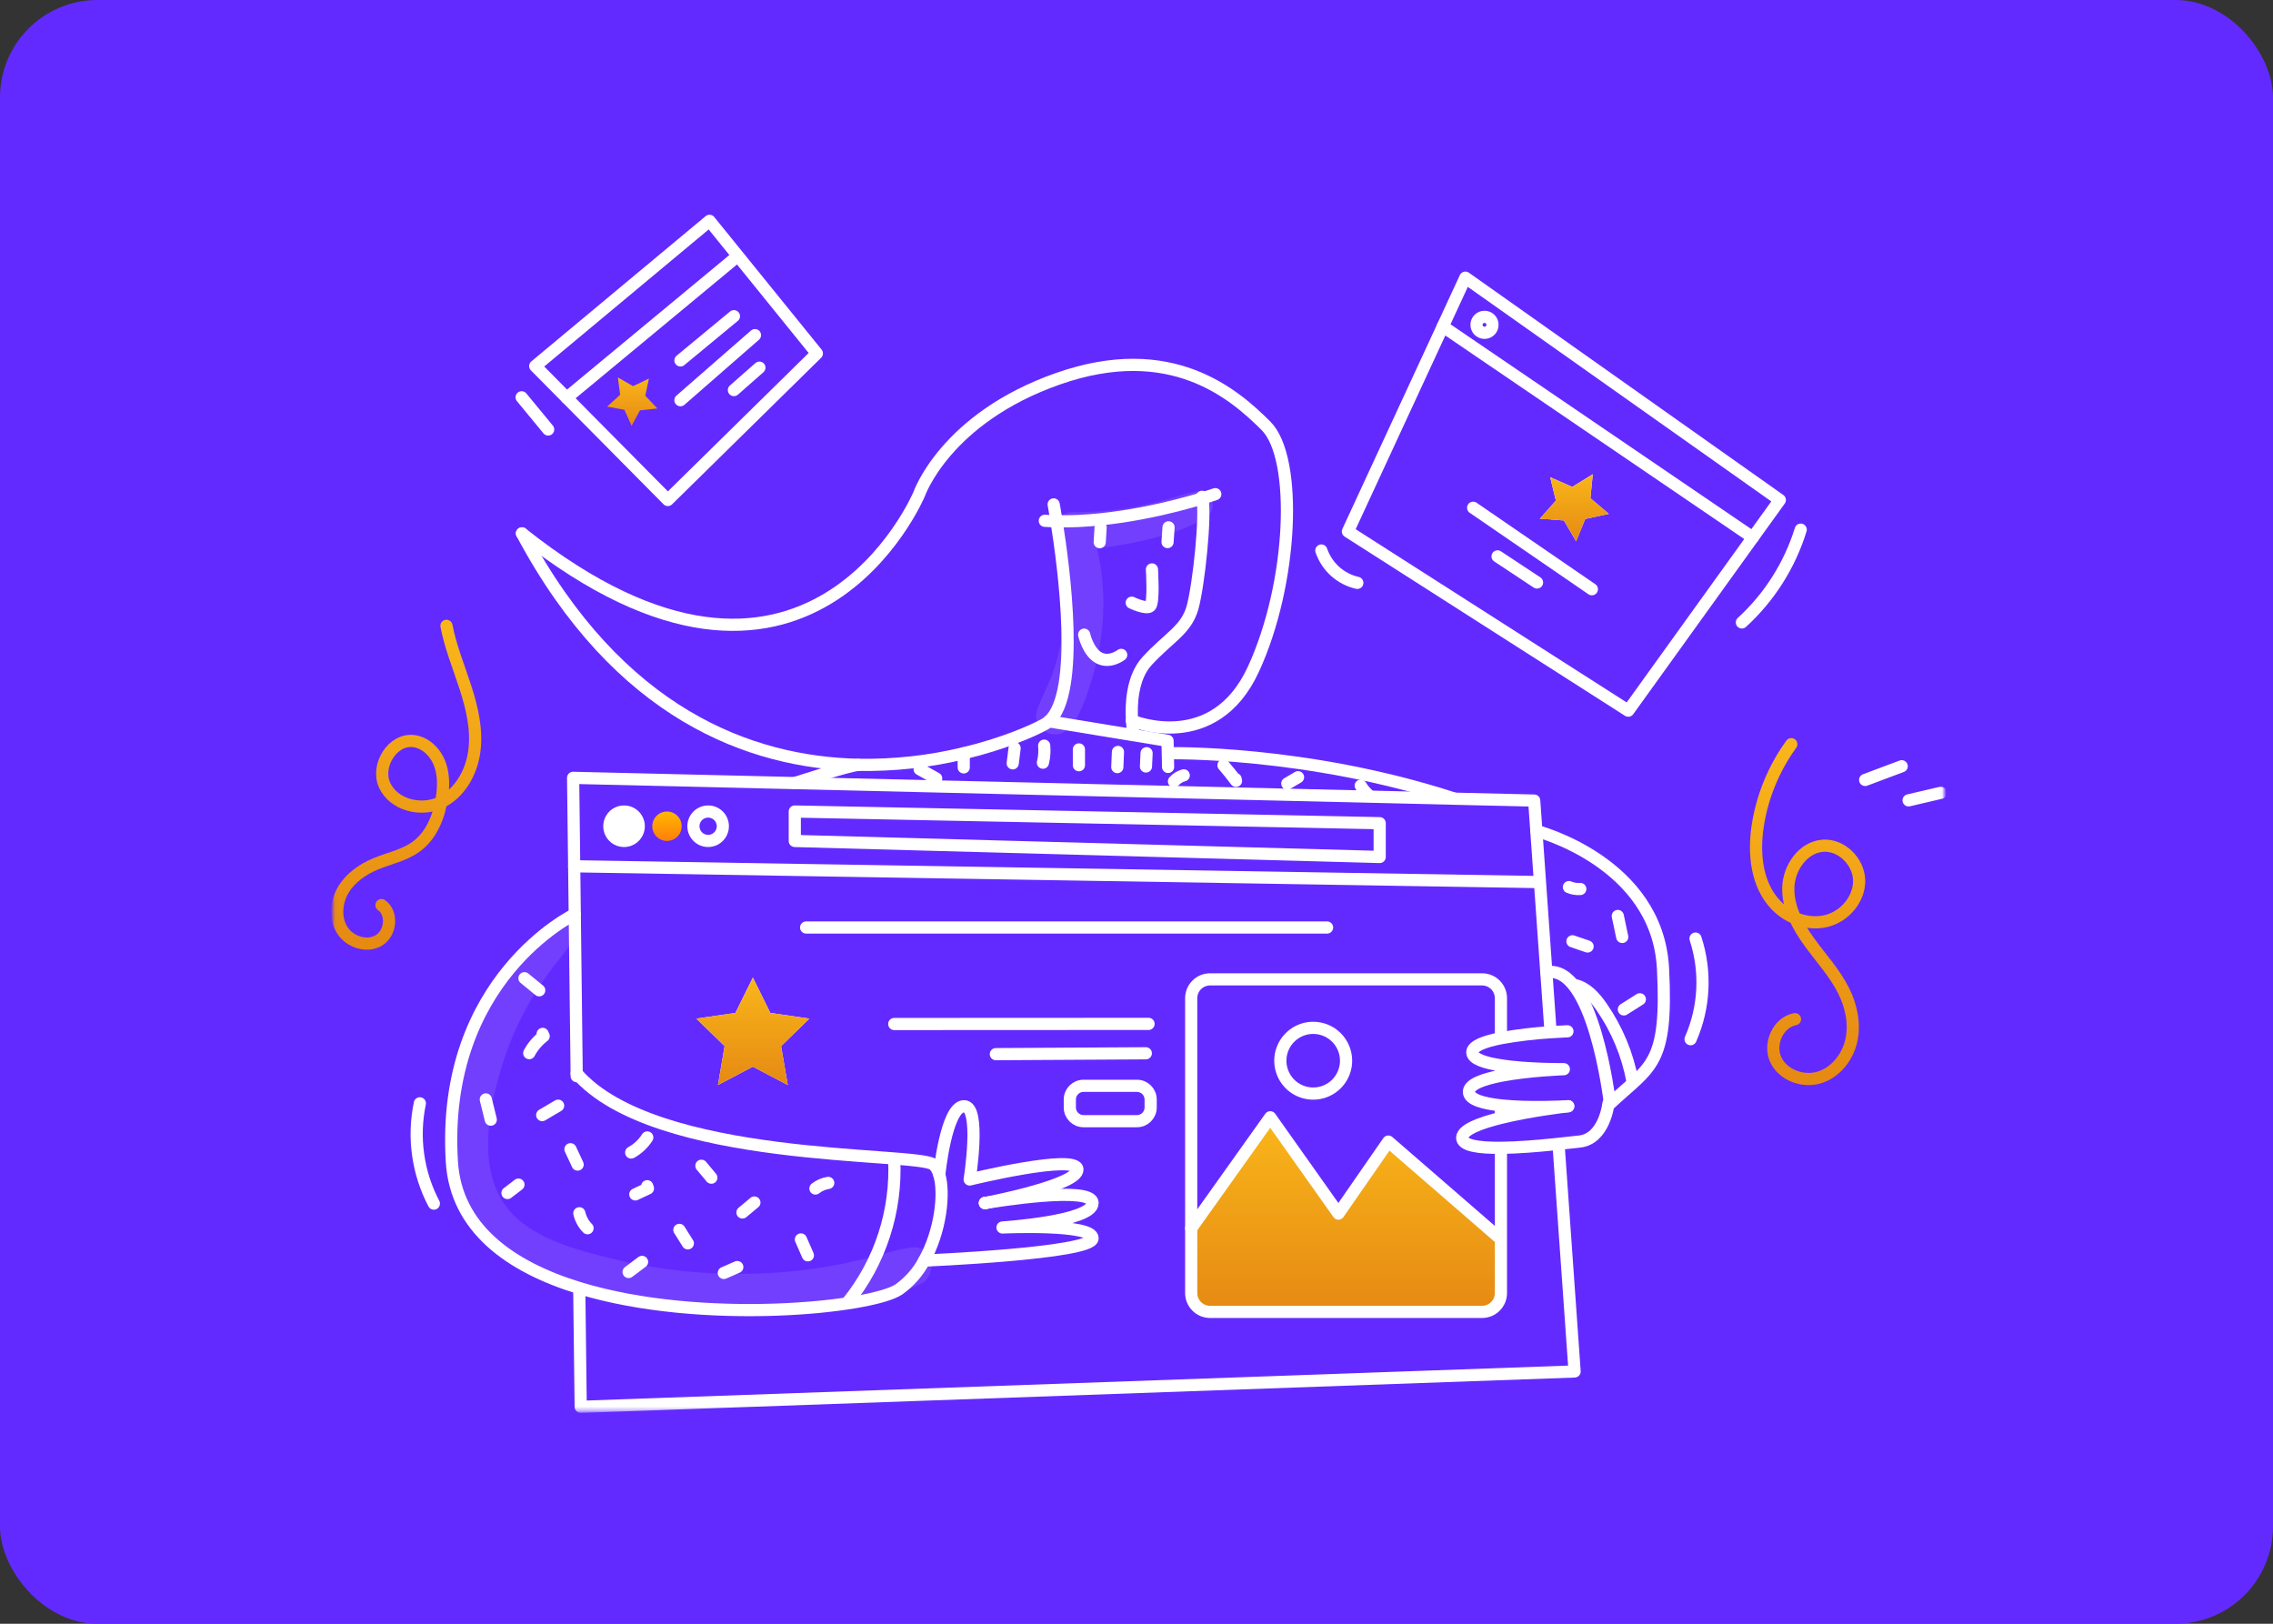 <svg width="560" height="400" viewBox="0 0 560 400" fill="none" xmlns="http://www.w3.org/2000/svg">
<rect x="0" y="0" width="560" height="400" fill="#333333" stroke="none"/>
<g clip-path="url(#clip0_794_9074)">
<rect width="560" height="400" rx="24" fill="#632AFF"/>
<mask id="mask0_794_9074" style="mask-type:luminance" maskUnits="userSpaceOnUse" x="82" y="51" width="397" height="297">
<path d="M478.938 51.344H82.059V347.656H478.938V51.344Z" fill="white"/>
</mask>
<g mask="url(#mask0_794_9074)">
<path d="M396.363 126.583L390.554 127.848L388.301 133.349L385.3 128.214L379.371 127.773L383.33 123.335L381.914 117.556L387.358 119.949L392.418 116.82L391.828 122.739L396.363 126.583Z" fill="white"/>
<path d="M396.363 126.583L390.554 127.848L388.301 133.349L385.3 128.214L379.371 127.773L383.33 123.335L381.914 117.556L387.358 119.949L392.418 116.82L391.828 122.739L396.363 126.583Z" fill="url(#paint0_linear_794_9074)"/>
<path d="M329.749 298.962L342.042 281.225L368.957 304.56H369.785V318.533C369.785 319.766 369.296 320.947 368.425 321.818C367.553 322.69 366.372 323.179 365.14 323.179H298.122C296.89 323.179 295.709 322.69 294.837 321.818C293.966 320.947 293.476 319.766 293.476 318.533V302.59L312.95 275.24L329.749 298.962Z" fill="white"/>
<path d="M329.749 298.962L342.042 281.225L368.957 304.56H369.785V318.533C369.785 319.766 369.296 320.947 368.425 321.818C367.553 322.69 366.372 323.179 365.14 323.179H298.122C296.89 323.179 295.709 322.69 294.837 321.818C293.966 320.947 293.476 319.766 293.476 318.533V302.59L312.95 275.24L329.749 298.962Z" fill="url(#paint1_linear_794_9074)"/>
<path d="M199.397 250.929L192.442 257.708L194.082 267.286L185.486 262.764L176.886 267.286L178.526 257.708L171.57 250.929L181.184 249.532L185.486 240.822L189.784 249.532L199.397 250.929Z" fill="white"/>
<path d="M167.951 203.541C167.95 204.258 167.737 204.958 167.339 205.554C166.941 206.15 166.374 206.615 165.712 206.889C165.049 207.163 164.32 207.235 163.617 207.095C162.914 206.955 162.268 206.61 161.761 206.103C161.254 205.596 160.909 204.95 160.769 204.246C160.629 203.543 160.7 202.815 160.975 202.152C161.249 201.49 161.713 200.923 162.309 200.525C162.905 200.126 163.606 199.914 164.323 199.913C164.799 199.913 165.272 200.006 165.712 200.188C166.152 200.371 166.552 200.638 166.889 200.975C167.226 201.312 167.493 201.712 167.675 202.152C167.858 202.592 167.951 203.064 167.951 203.541Z" fill="url(#paint2_linear_794_9074)"/>
<path d="M158.984 97.495L161.968 100.629L157.666 101.092L155.608 104.896L153.835 100.946L149.582 100.166L152.791 97.261L152.222 92.972L155.973 95.128L159.874 93.259L158.984 97.495Z" fill="url(#paint3_linear_794_9074)"/>
<path d="M157.369 203.541C157.369 204.258 157.156 204.958 156.757 205.554C156.358 206.15 155.792 206.615 155.13 206.889C154.467 207.163 153.739 207.235 153.036 207.095C152.332 206.955 151.687 206.61 151.179 206.103C150.672 205.596 150.327 204.95 150.187 204.247C150.047 203.544 150.119 202.815 150.393 202.152C150.667 201.49 151.131 200.924 151.727 200.525C152.323 200.126 153.024 199.914 153.741 199.913C154.217 199.913 154.689 200.006 155.13 200.188C155.57 200.371 155.97 200.638 156.307 200.975C156.644 201.312 156.911 201.712 157.093 202.152C157.276 202.592 157.369 203.064 157.369 203.541Z" fill="white"/>
<path d="M381.98 253.719L380.975 239.53L379.397 217.235L378.511 204.686L377.982 197.219L358.376 196.756L195.813 192.908L141.199 191.617L141.464 213.4L141.605 225.218L142.076 264.426L142.085 265.1" stroke="white" stroke-width="3" stroke-linecap="round" stroke-linejoin="round"/>
<path d="M142.711 317.449L143.068 346.567L387.935 337.852L383.998 282.221" stroke="white" stroke-width="3" stroke-linecap="round" stroke-linejoin="round"/>
<path d="M139.603 97.997L164.534 123.166L201.252 87.07L181.8 63.043L174.805 54.403L131.863 90.182L139.603 97.997Z" stroke="white" stroke-width="3" stroke-linecap="round" stroke-linejoin="round"/>
<path d="M355.465 80.415L332.086 130.929L401.158 175.069L431.845 132.41L438.497 123.167L361.024 68.403L355.465 80.415Z" stroke="white" stroke-width="3" stroke-linecap="round" stroke-linejoin="round"/>
<path d="M278.896 177.543C278.654 173.774 278.826 166.951 282.612 162.838C288.06 156.923 292.261 155.213 293.817 149.614C295.32 144.179 297.128 127.187 296.237 122.761C296.21 122.627 296.18 122.497 296.147 122.387" stroke="white" stroke-width="3" stroke-linecap="round" stroke-linejoin="round"/>
<path d="M279.189 180.258C279.189 180.258 279.004 179.191 278.898 177.542" stroke="white" stroke-width="3" stroke-linecap="round" stroke-linejoin="round"/>
<path d="M299.413 121.735C299.413 121.735 298.258 122.144 296.235 122.761C289.843 124.705 274.804 128.716 260.297 128.418C259.332 128.401 258.367 128.361 257.41 128.299" stroke="white" stroke-width="3" stroke-linecap="round" stroke-linejoin="round"/>
<path d="M128.594 131.396C152.365 175.96 184.904 187.857 211.516 188.414C220.242 188.565 228.951 187.607 237.435 185.562C247.267 183.213 254.48 180.021 257.413 178.395C257.768 178.195 258.1 177.959 258.405 177.69C266.262 170.8 262.117 139.755 260.301 128.418C259.886 125.822 259.591 124.257 259.591 124.257" stroke="white" stroke-width="3" stroke-linecap="round" stroke-linejoin="round"/>
<path d="M278.893 177.542H278.898C279.302 177.714 299.152 185.798 308.801 164.856C318.547 143.699 319.794 112.795 311.908 104.909C304.022 97.023 288.473 83.544 260.675 93.294C232.878 103.045 226.449 121.734 226.449 121.734C226.449 121.734 198.912 187.195 128.594 131.396" stroke="white" stroke-width="3" stroke-linecap="round" stroke-linejoin="round"/>
<path d="M141.602 225.218C141.602 225.218 108.525 241.086 111.329 286.205C112.343 302.532 125.659 312.093 142.748 317.312C172.876 326.511 214.725 322.196 221.473 317.629C224.069 315.779 226.197 313.35 227.693 310.535C231.704 303.386 232.806 294.068 231.413 289.386C231.06 288.196 230.544 287.306 229.874 286.827C225.515 283.715 161.349 286.638 142.074 264.427" stroke="white" stroke-width="3" stroke-linecap="round" stroke-linejoin="round"/>
<path d="M378.508 204.686C378.508 204.686 408.367 212.36 409.715 238.6C410.95 262.623 406.604 262.557 396.646 271.893C396.646 271.885 396.644 271.878 396.642 271.871C396.523 270.853 392.511 237.322 380.973 239.53" stroke="white" stroke-width="3" stroke-linecap="round" stroke-linejoin="round"/>
<path d="M258.402 177.688L279.054 181.077L287.649 182.488L287.71 185.56L287.781 188.932" stroke="white" stroke-width="3" stroke-linecap="round" stroke-linejoin="round"/>
<path d="M237.434 185.556V185.56V189.042" stroke="white" stroke-width="3" stroke-linecap="round" stroke-linejoin="round"/>
<path d="M195.812 192.908C195.812 192.908 209.442 188.434 211.518 188.434" stroke="white" stroke-width="3" stroke-linecap="round" stroke-linejoin="round"/>
<path d="M287.895 185.556C287.895 185.556 321.65 184.776 358.372 196.752" stroke="white" stroke-width="3" stroke-linecap="round" stroke-linejoin="round"/>
<path d="M242.775 296.344C244.891 295.991 269.178 292.002 269.178 296.37C269.178 300.932 246.985 302.383 246.985 302.383C246.985 302.383 269.386 301.347 269.178 305.08C268.971 308.814 227.691 310.537 227.691 310.537" stroke="white" stroke-width="3" stroke-linecap="round" stroke-linejoin="round"/>
<path d="M242.633 296.37C242.639 296.37 242.645 296.368 242.651 296.366C242.668 296.364 242.684 296.361 242.7 296.357" stroke="white" stroke-width="3" stroke-linecap="round" stroke-linejoin="round"/>
<path d="M242.697 296.357C242.681 296.361 242.665 296.364 242.648 296.366" stroke="white" stroke-width="3" stroke-linecap="round" stroke-linejoin="round"/>
<path d="M242.699 296.357C242.726 296.356 242.753 296.352 242.779 296.343" stroke="white" stroke-width="3" stroke-linecap="round" stroke-linejoin="round"/>
<path d="M231.414 289.388C231.414 289.388 233.067 272.722 237.435 272.515C241.803 272.308 238.899 290.563 238.899 290.563C238.899 290.563 265.24 284.131 265.447 288.072C265.645 291.827 244.73 295.967 242.777 296.346" stroke="white" stroke-width="3" stroke-linecap="round" stroke-linejoin="round"/>
<path d="M386.381 272.511C386.368 272.511 386.354 272.512 386.341 272.515C385.68 272.55 376.701 273.054 369.816 272.312C365.532 271.854 362.058 270.915 361.904 269.09C361.737 267.159 365.369 265.868 369.816 265.004C376.604 263.691 385.288 263.388 385.288 263.388C385.288 263.388 376.406 263.472 369.79 262.453C365.862 261.85 362.733 260.862 362.733 259.24C362.733 257.649 365.858 256.529 369.826 255.749C373.859 255.026 377.93 254.537 382.019 254.285C384.488 254.118 386.171 254.057 386.171 254.057" stroke="white" stroke-width="3" stroke-linecap="round" stroke-linejoin="round"/>
<path d="M396.259 271.893C396.259 271.893 395.325 280.603 389.076 281.224C387.851 281.348 385.545 281.621 382.746 281.908C378.84 282.309 373.987 282.723 369.787 282.758C364.387 282.807 360.067 282.23 360.244 280.189C360.411 278.254 364.733 276.631 369.822 275.375C376.989 273.612 385.67 272.592 386.343 272.515" stroke="white" stroke-width="3" stroke-linecap="round" stroke-linejoin="round"/>
<path d="M141.461 213.4L378.68 217.284" stroke="white" stroke-width="3" stroke-linecap="round" stroke-linejoin="round"/>
<path d="M195.812 199.912V207.168L339.915 211.113V202.79L195.812 199.912Z" stroke="white" stroke-width="3" stroke-linecap="round" stroke-linejoin="round"/>
<path d="M157.369 203.541C157.369 204.258 157.156 204.958 156.757 205.554C156.358 206.15 155.792 206.615 155.13 206.889C154.467 207.163 153.739 207.235 153.036 207.095C152.332 206.955 151.687 206.61 151.179 206.103C150.672 205.596 150.327 204.95 150.187 204.247C150.047 203.544 150.119 202.815 150.393 202.152C150.667 201.49 151.131 200.924 151.727 200.525C152.323 200.126 153.024 199.914 153.741 199.913C154.217 199.913 154.689 200.006 155.13 200.188C155.57 200.371 155.97 200.638 156.307 200.975C156.644 201.312 156.911 201.712 157.093 202.152C157.276 202.592 157.369 203.064 157.369 203.541Z" stroke="white" stroke-width="3" stroke-linecap="round" stroke-linejoin="round"/>
<path d="M178.086 203.541C178.086 204.258 177.873 204.958 177.475 205.554C177.076 206.15 176.51 206.614 175.848 206.888C175.185 207.162 174.457 207.234 173.754 207.094C173.051 206.954 172.404 206.609 171.898 206.102C171.391 205.595 171.045 204.949 170.906 204.246C170.766 203.543 170.837 202.814 171.111 202.152C171.385 201.49 171.85 200.924 172.446 200.525C173.042 200.126 173.742 199.914 174.459 199.913C174.936 199.913 175.408 200.006 175.848 200.188C176.288 200.371 176.688 200.638 177.025 200.975C177.362 201.312 177.629 201.712 177.811 202.152C177.994 202.592 178.087 203.064 178.086 203.541Z" stroke="white" stroke-width="3" stroke-linecap="round" stroke-linejoin="round"/>
<path d="M198.606 228.488H326.95" stroke="white" stroke-width="3" stroke-linecap="round" stroke-linejoin="round"/>
<path d="M220.32 252.261L282.965 252.23" stroke="white" stroke-width="3" stroke-linecap="round" stroke-linejoin="round"/>
<path d="M245.348 259.683L282.295 259.472" stroke="white" stroke-width="3" stroke-linecap="round" stroke-linejoin="round"/>
<path d="M185.486 240.822L189.784 249.532L199.397 250.929L192.442 257.708L194.082 267.286L185.486 262.764L176.886 267.286L178.526 257.708L171.57 250.929L181.184 249.532L185.486 240.822Z" fill="url(#paint4_linear_794_9074)"/>
<path d="M280.108 267.485H266.955C265.088 267.485 263.574 268.998 263.574 270.866V272.814C263.574 274.681 265.088 276.195 266.955 276.195H280.108C281.975 276.195 283.489 274.681 283.489 272.814V270.866C283.489 268.998 281.975 267.485 280.108 267.485Z" stroke="white" stroke-width="3" stroke-linecap="round" stroke-linejoin="round"/>
<path d="M369.786 283.093V318.533C369.786 319.765 369.297 320.947 368.425 321.818C367.554 322.689 366.372 323.179 365.14 323.179H298.122C296.89 323.179 295.709 322.689 294.837 321.818C293.966 320.947 293.476 319.765 293.476 318.533V245.909C293.476 244.676 293.966 243.495 294.837 242.624C295.709 241.752 296.89 241.263 298.122 241.263H365.14C366.372 241.263 367.554 241.752 368.425 242.624C369.297 243.495 369.786 244.676 369.786 245.909V255.53" stroke="white" stroke-width="3" stroke-linecap="round" stroke-linejoin="round"/>
<path d="M369.785 262.487V264.788" stroke="white" stroke-width="3" stroke-linecap="round" stroke-linejoin="round"/>
<path d="M355.465 80.415L431.845 132.41" stroke="white" stroke-width="3" stroke-linecap="round" stroke-linejoin="round"/>
<path d="M362.941 125.084L392.188 145.154" stroke="white" stroke-width="3" stroke-linecap="round" stroke-linejoin="round"/>
<path d="M368.957 137.061L378.681 143.492" stroke="white" stroke-width="3" stroke-linecap="round" stroke-linejoin="round"/>
<path d="M139.602 97.998L180.816 63.841" stroke="white" stroke-width="3" stroke-linecap="round" stroke-linejoin="round"/>
<path d="M167.645 88.785L180.816 77.894" stroke="white" stroke-width="3" stroke-linecap="round" stroke-linejoin="round"/>
<path d="M167.645 98.584L186.003 82.561" stroke="white" stroke-width="3" stroke-linecap="round" stroke-linejoin="round"/>
<path d="M180.816 96.094L187.093 90.571" stroke="white" stroke-width="3" stroke-linecap="round" stroke-linejoin="round"/>
<path d="M287.895 129.906L287.648 133.534" stroke="white" stroke-width="3" stroke-linecap="round" stroke-linejoin="round"/>
<path d="M271.158 129.884L270.938 133.56" stroke="white" stroke-width="3" stroke-linecap="round" stroke-linejoin="round"/>
<path d="M283.805 140.278C283.805 140.278 284.325 148.366 283.391 149.302C282.457 150.238 278.824 148.473 278.824 148.473" stroke="white" stroke-width="3" stroke-linecap="round" stroke-linejoin="round"/>
<path d="M267.109 156.345C267.109 156.345 268.04 160.607 270.737 162.057C273.434 163.507 276.229 161.33 276.229 161.33" stroke="white" stroke-width="3" stroke-linecap="round" stroke-linejoin="round"/>
<path d="M365.74 81.988C366.828 81.988 367.71 81.106 367.71 80.018C367.71 78.93 366.828 78.047 365.74 78.047C364.652 78.047 363.769 78.93 363.769 80.018C363.769 81.106 364.652 81.988 365.74 81.988Z" stroke="white" stroke-width="3" stroke-linecap="round" stroke-linejoin="round"/>
<path d="M369.785 272.625V275.239" stroke="white" stroke-width="3" stroke-linecap="round" stroke-linejoin="round"/>
<path d="M293.476 302.59L312.95 275.239L329.749 298.962L342.043 281.225L368.957 304.56" stroke="white" stroke-width="3" stroke-linecap="round" stroke-linejoin="round"/>
<path d="M331.632 261.301C331.632 262.903 331.158 264.468 330.268 265.8C329.378 267.132 328.113 268.17 326.633 268.782C325.154 269.395 323.526 269.556 321.955 269.243C320.384 268.931 318.941 268.16 317.809 267.027C316.677 265.895 315.906 264.452 315.593 262.881C315.281 261.31 315.441 259.682 316.054 258.203C316.667 256.723 317.705 255.459 319.036 254.569C320.368 253.679 321.933 253.204 323.535 253.204C324.598 253.204 325.652 253.413 326.634 253.819C327.617 254.226 328.51 254.822 329.262 255.574C330.014 256.326 330.61 257.219 331.017 258.202C331.424 259.185 331.633 260.238 331.632 261.301Z" stroke="white" stroke-width="3" stroke-linecap="round" stroke-linejoin="round"/>
<path d="M109.995 154.175C111 159.389 113.048 164.334 114.681 169.385C116.315 174.437 117.555 179.764 116.868 185.029C116.181 190.294 113.247 195.516 108.428 197.741C103.608 199.965 96.968 198.258 94.76 193.431C92.551 188.603 96.763 181.838 102.021 182.578C104.875 182.982 107.21 185.284 108.275 187.963C109.34 190.641 109.308 193.637 108.879 196.487C108.184 201.116 106.302 205.83 102.515 208.583C99.58 210.716 95.878 211.421 92.531 212.82C89.336 214.155 86.341 216.241 84.572 219.219C82.804 222.196 82.464 226.154 84.296 229.093C86.128 232.032 90.334 233.442 93.315 231.679C96.296 229.916 96.831 224.939 93.985 222.966" stroke="url(#paint5_linear_794_9074)" stroke-width="3" stroke-linecap="round" stroke-linejoin="round"/>
<path d="M441.324 183.329C436.993 189.31 434.153 196.237 433.038 203.537C432.006 210.349 432.779 217.993 437.546 222.966C440.73 226.288 445.675 228.009 450.126 226.841C454.577 225.673 458.168 221.389 458.032 216.789C457.897 212.19 453.623 207.966 449.037 208.349C444.169 208.753 440.69 213.826 440.582 218.71C440.474 223.593 442.934 228.168 445.804 232.121C448.673 236.075 452.044 239.715 454.226 244.087C456.109 247.863 457.036 252.237 456.111 256.354C455.186 260.47 452.205 264.234 448.165 265.441C444.124 266.649 439.202 264.818 437.464 260.974C435.726 257.129 438.086 251.834 442.235 251.071" stroke="url(#paint6_linear_794_9074)" stroke-width="3" stroke-linecap="round" stroke-linejoin="round"/>
<path d="M416.508 256C419.952 248.168 420.386 239.341 417.727 231.21" stroke="white" stroke-width="3" stroke-linecap="round" stroke-linejoin="round"/>
<path d="M459.52 192.138L468.521 188.762" stroke="white" stroke-width="3" stroke-linecap="round" stroke-linejoin="round"/>
<path d="M429.148 153.333C435.924 147.138 440.927 139.251 443.641 130.481" stroke="white" stroke-width="3" stroke-linecap="round" stroke-linejoin="round"/>
<path d="M470.219 197.162L478.156 195.309" stroke="white" stroke-width="3" stroke-linecap="round" stroke-linejoin="round"/>
<path d="M334.407 143.587C332.371 143.127 330.487 142.152 328.934 140.756C327.382 139.36 326.213 137.59 325.539 135.614" stroke="white" stroke-width="3" stroke-linecap="round" stroke-linejoin="round"/>
<path d="M135.054 105.803L128.516 97.872" stroke="white" stroke-width="3" stroke-linecap="round" stroke-linejoin="round"/>
<path d="M106.892 296.504C102.904 288.922 101.683 280.188 103.438 271.802" stroke="white" stroke-width="3" stroke-linecap="round" stroke-linejoin="round"/>
<path d="M282.332 188.818L282.484 185.551" stroke="white" stroke-width="3" stroke-linecap="round" stroke-linejoin="round"/>
<path d="M275.273 188.971L275.43 185.237" stroke="white" stroke-width="3" stroke-linecap="round" stroke-linejoin="round"/>
<path d="M265.812 188.505V184.616" stroke="white" stroke-width="3" stroke-linecap="round" stroke-linejoin="round"/>
<path d="M256.941 187.883C257.292 186.512 257.397 185.09 257.253 183.682" stroke="white" stroke-width="3" stroke-linecap="round" stroke-linejoin="round"/>
<path d="M249.504 188.042L249.969 184.307" stroke="white" stroke-width="3" stroke-linecap="round" stroke-linejoin="round"/>
<path d="M208.824 320.849C216.856 310.903 220.942 298.346 220.301 285.578" stroke="white" stroke-width="3" stroke-linecap="round" stroke-linejoin="round"/>
<path d="M199.037 309.244L197.32 305.328" stroke="white" stroke-width="3" stroke-linecap="round" stroke-linejoin="round"/>
<path d="M200.891 292.785C201.807 292.06 202.895 291.584 204.05 291.405" stroke="white" stroke-width="3" stroke-linecap="round" stroke-linejoin="round"/>
<path d="M178.328 313.585L181.647 312.133" stroke="white" stroke-width="3" stroke-linecap="round" stroke-linejoin="round"/>
<path d="M182.918 298.684L185.858 296.238" stroke="white" stroke-width="3" stroke-linecap="round" stroke-linejoin="round"/>
<path d="M175.253 290.114L172.801 287.178" stroke="white" stroke-width="3" stroke-linecap="round" stroke-linejoin="round"/>
<path d="M169.463 306.289L167.379 302.976" stroke="white" stroke-width="3" stroke-linecap="round" stroke-linejoin="round"/>
<path d="M154.867 313.351L158.184 310.859" stroke="white" stroke-width="3" stroke-linecap="round" stroke-linejoin="round"/>
<path d="M156.52 294.233L159.635 292.767L159.451 292.218" stroke="white" stroke-width="3" stroke-linecap="round" stroke-linejoin="round"/>
<path d="M159.47 280.202C158.482 281.754 157.118 283.031 155.504 283.914" stroke="white" stroke-width="3" stroke-linecap="round" stroke-linejoin="round"/>
<path d="M144.755 302.562C143.749 301.55 143.049 300.276 142.734 298.885" stroke="white" stroke-width="3" stroke-linecap="round" stroke-linejoin="round"/>
<path d="M142.31 286.888L140.547 283.106" stroke="white" stroke-width="3" stroke-linecap="round" stroke-linejoin="round"/>
<path d="M125.027 293.892L127.73 291.826" stroke="white" stroke-width="3" stroke-linecap="round" stroke-linejoin="round"/>
<path d="M133.582 274.691L137.505 272.379" stroke="white" stroke-width="3" stroke-linecap="round" stroke-linejoin="round"/>
<path d="M120.912 275.823L119.688 270.839" stroke="white" stroke-width="3" stroke-linecap="round" stroke-linejoin="round"/>
<path d="M130.387 259.432C131.258 257.797 132.471 256.369 133.945 255.245L133.693 254.695" stroke="white" stroke-width="3" stroke-linecap="round" stroke-linejoin="round"/>
<path d="M132.848 243.954L129.211 240.981" stroke="white" stroke-width="3" stroke-linecap="round" stroke-linejoin="round"/>
<path d="M400.07 248.661L404.011 246.171" stroke="white" stroke-width="3" stroke-linecap="round" stroke-linejoin="round"/>
<path d="M399.669 230.817L398.574 225.644" stroke="white" stroke-width="3" stroke-linecap="round" stroke-linejoin="round"/>
<path d="M391.133 233.159L387.406 231.887" stroke="white" stroke-width="3" stroke-linecap="round" stroke-linejoin="round"/>
<path d="M402.185 266.284C400.965 259.737 398.375 253.521 394.584 248.046C392.944 245.682 390.881 243.335 388.078 242.683" stroke="white" stroke-width="3" stroke-linecap="round" stroke-linejoin="round"/>
<path d="M317.152 193.018L319.798 191.463" stroke="white" stroke-width="3" stroke-linecap="round" stroke-linejoin="round"/>
<path d="M304.416 191.922L304.519 192.363C303.539 191.04 302.509 189.757 301.43 188.513" stroke="white" stroke-width="3" stroke-linecap="round" stroke-linejoin="round"/>
<path d="M289.234 192.492C289.867 191.765 290.704 191.247 291.637 191.006" stroke="white" stroke-width="3" stroke-linecap="round" stroke-linejoin="round"/>
<path d="M230.652 191.77L226.574 189.496" stroke="white" stroke-width="3" stroke-linecap="round" stroke-linejoin="round"/>
<path d="M337.252 195.933C336.457 195.253 335.778 194.448 335.242 193.549" stroke="white" stroke-width="3" stroke-linecap="round" stroke-linejoin="round"/>
<path d="M389.336 218.997C388.378 219.069 387.417 218.909 386.535 218.531" stroke="white" stroke-width="3" stroke-linecap="round" stroke-linejoin="round"/>
<g opacity="0.1">
<path d="M295.492 120.996C292.699 121.282 290.179 122.282 287.483 123.032C284.969 123.73 282.417 124.308 279.859 124.816C274.711 125.795 269.475 126.241 264.235 126.15C261.284 126.127 258.851 129.154 259.746 132.044C261.935 139.136 262.696 146.591 261.985 153.979C261.62 157.574 260.883 161.122 259.785 164.565C258.651 168.209 256.72 171.462 255.468 175.034C254.705 177.213 256.157 179.754 258.185 180.57C260.536 181.515 262.575 180.56 264.046 178.649C266.487 175.48 267.894 170.91 269.066 167.123C270.323 162.962 271.157 158.685 271.556 154.356C272.361 145.986 271.396 137.541 268.724 129.568L264.235 135.462C270.125 135.251 275.982 134.469 281.721 133.125C287.082 131.875 293.548 130.192 297.827 126.636C299.946 124.876 298.281 120.71 295.492 120.996Z" fill="white"/>
</g>
<g opacity="0.1">
<path d="M138.326 225.978C132.471 227.824 128.17 234.476 124.857 239.32C121.346 244.52 118.415 250.088 116.116 255.926C113.802 261.726 112.196 267.783 111.33 273.968C110.405 280.509 110.132 287.286 111.973 293.708C115.699 306.71 127.179 313.432 139.31 317.365C152.571 321.603 166.395 323.823 180.317 323.951C188.264 324.019 196.203 323.434 204.055 322.204C207.958 321.605 211.83 320.838 215.671 319.901C219.599 318.941 223.77 318.057 227.274 315.987C230.994 313.79 229.728 306.764 224.917 307.281C221.469 307.651 218.298 308.75 214.955 309.621C211.792 310.443 208.603 311.151 205.386 311.744C199.399 312.834 193.342 313.492 187.261 313.715C174.631 314.227 161.994 312.915 149.74 309.817C140.042 307.348 127.992 304.139 122.992 294.529C118.111 285.149 120.637 272.502 123.554 262.913C126.26 254.025 130.539 245.694 136.189 238.318C138.312 235.554 140.837 232.919 141.924 229.577C142.605 227.484 140.404 225.322 138.326 225.978Z" fill="white"/>
</g>
</g>
</g>
<defs>
<linearGradient id="paint0_linear_794_9074" x1="387.867" y1="116.82" x2="387.867" y2="133.194" gradientUnits="userSpaceOnUse">
<stop stop-color="#F9B61A"/>
<stop offset="1" stop-color="#E68A13"/>
</linearGradient>
<linearGradient id="paint1_linear_794_9074" x1="331.631" y1="275.24" x2="331.631" y2="322.728" gradientUnits="userSpaceOnUse">
<stop stop-color="#F9B61A"/>
<stop offset="1" stop-color="#E68A13"/>
</linearGradient>
<linearGradient id="paint2_linear_794_9074" x1="164.325" y1="199.913" x2="164.325" y2="207.165" gradientUnits="userSpaceOnUse">
<stop stop-color="#FFB800"/>
<stop offset="1" stop-color="#FF7F0A"/>
</linearGradient>
<linearGradient id="paint3_linear_794_9074" x1="155.775" y1="92.972" x2="155.775" y2="104.784" gradientUnits="userSpaceOnUse">
<stop stop-color="#F9B61A"/>
<stop offset="1" stop-color="#E68A13"/>
</linearGradient>
<linearGradient id="paint4_linear_794_9074" x1="185.484" y1="240.822" x2="185.484" y2="267.037" gradientUnits="userSpaceOnUse">
<stop stop-color="#F9B61A"/>
<stop offset="1" stop-color="#E68A13"/>
</linearGradient>
<linearGradient id="paint5_linear_794_9074" x1="100.068" y1="154.175" x2="100.068" y2="231.716" gradientUnits="userSpaceOnUse">
<stop stop-color="#F9B61A"/>
<stop offset="1" stop-color="#E68A13"/>
</linearGradient>
<linearGradient id="paint6_linear_794_9074" x1="445.336" y1="183.329" x2="445.336" y2="265.033" gradientUnits="userSpaceOnUse">
<stop stop-color="#F9B61A"/>
<stop offset="1" stop-color="#E68A13"/>
</linearGradient>
<clipPath id="clip0_794_9074">
<rect width="560" height="400" rx="24" fill="white"/>
</clipPath>
</defs>
</svg>
